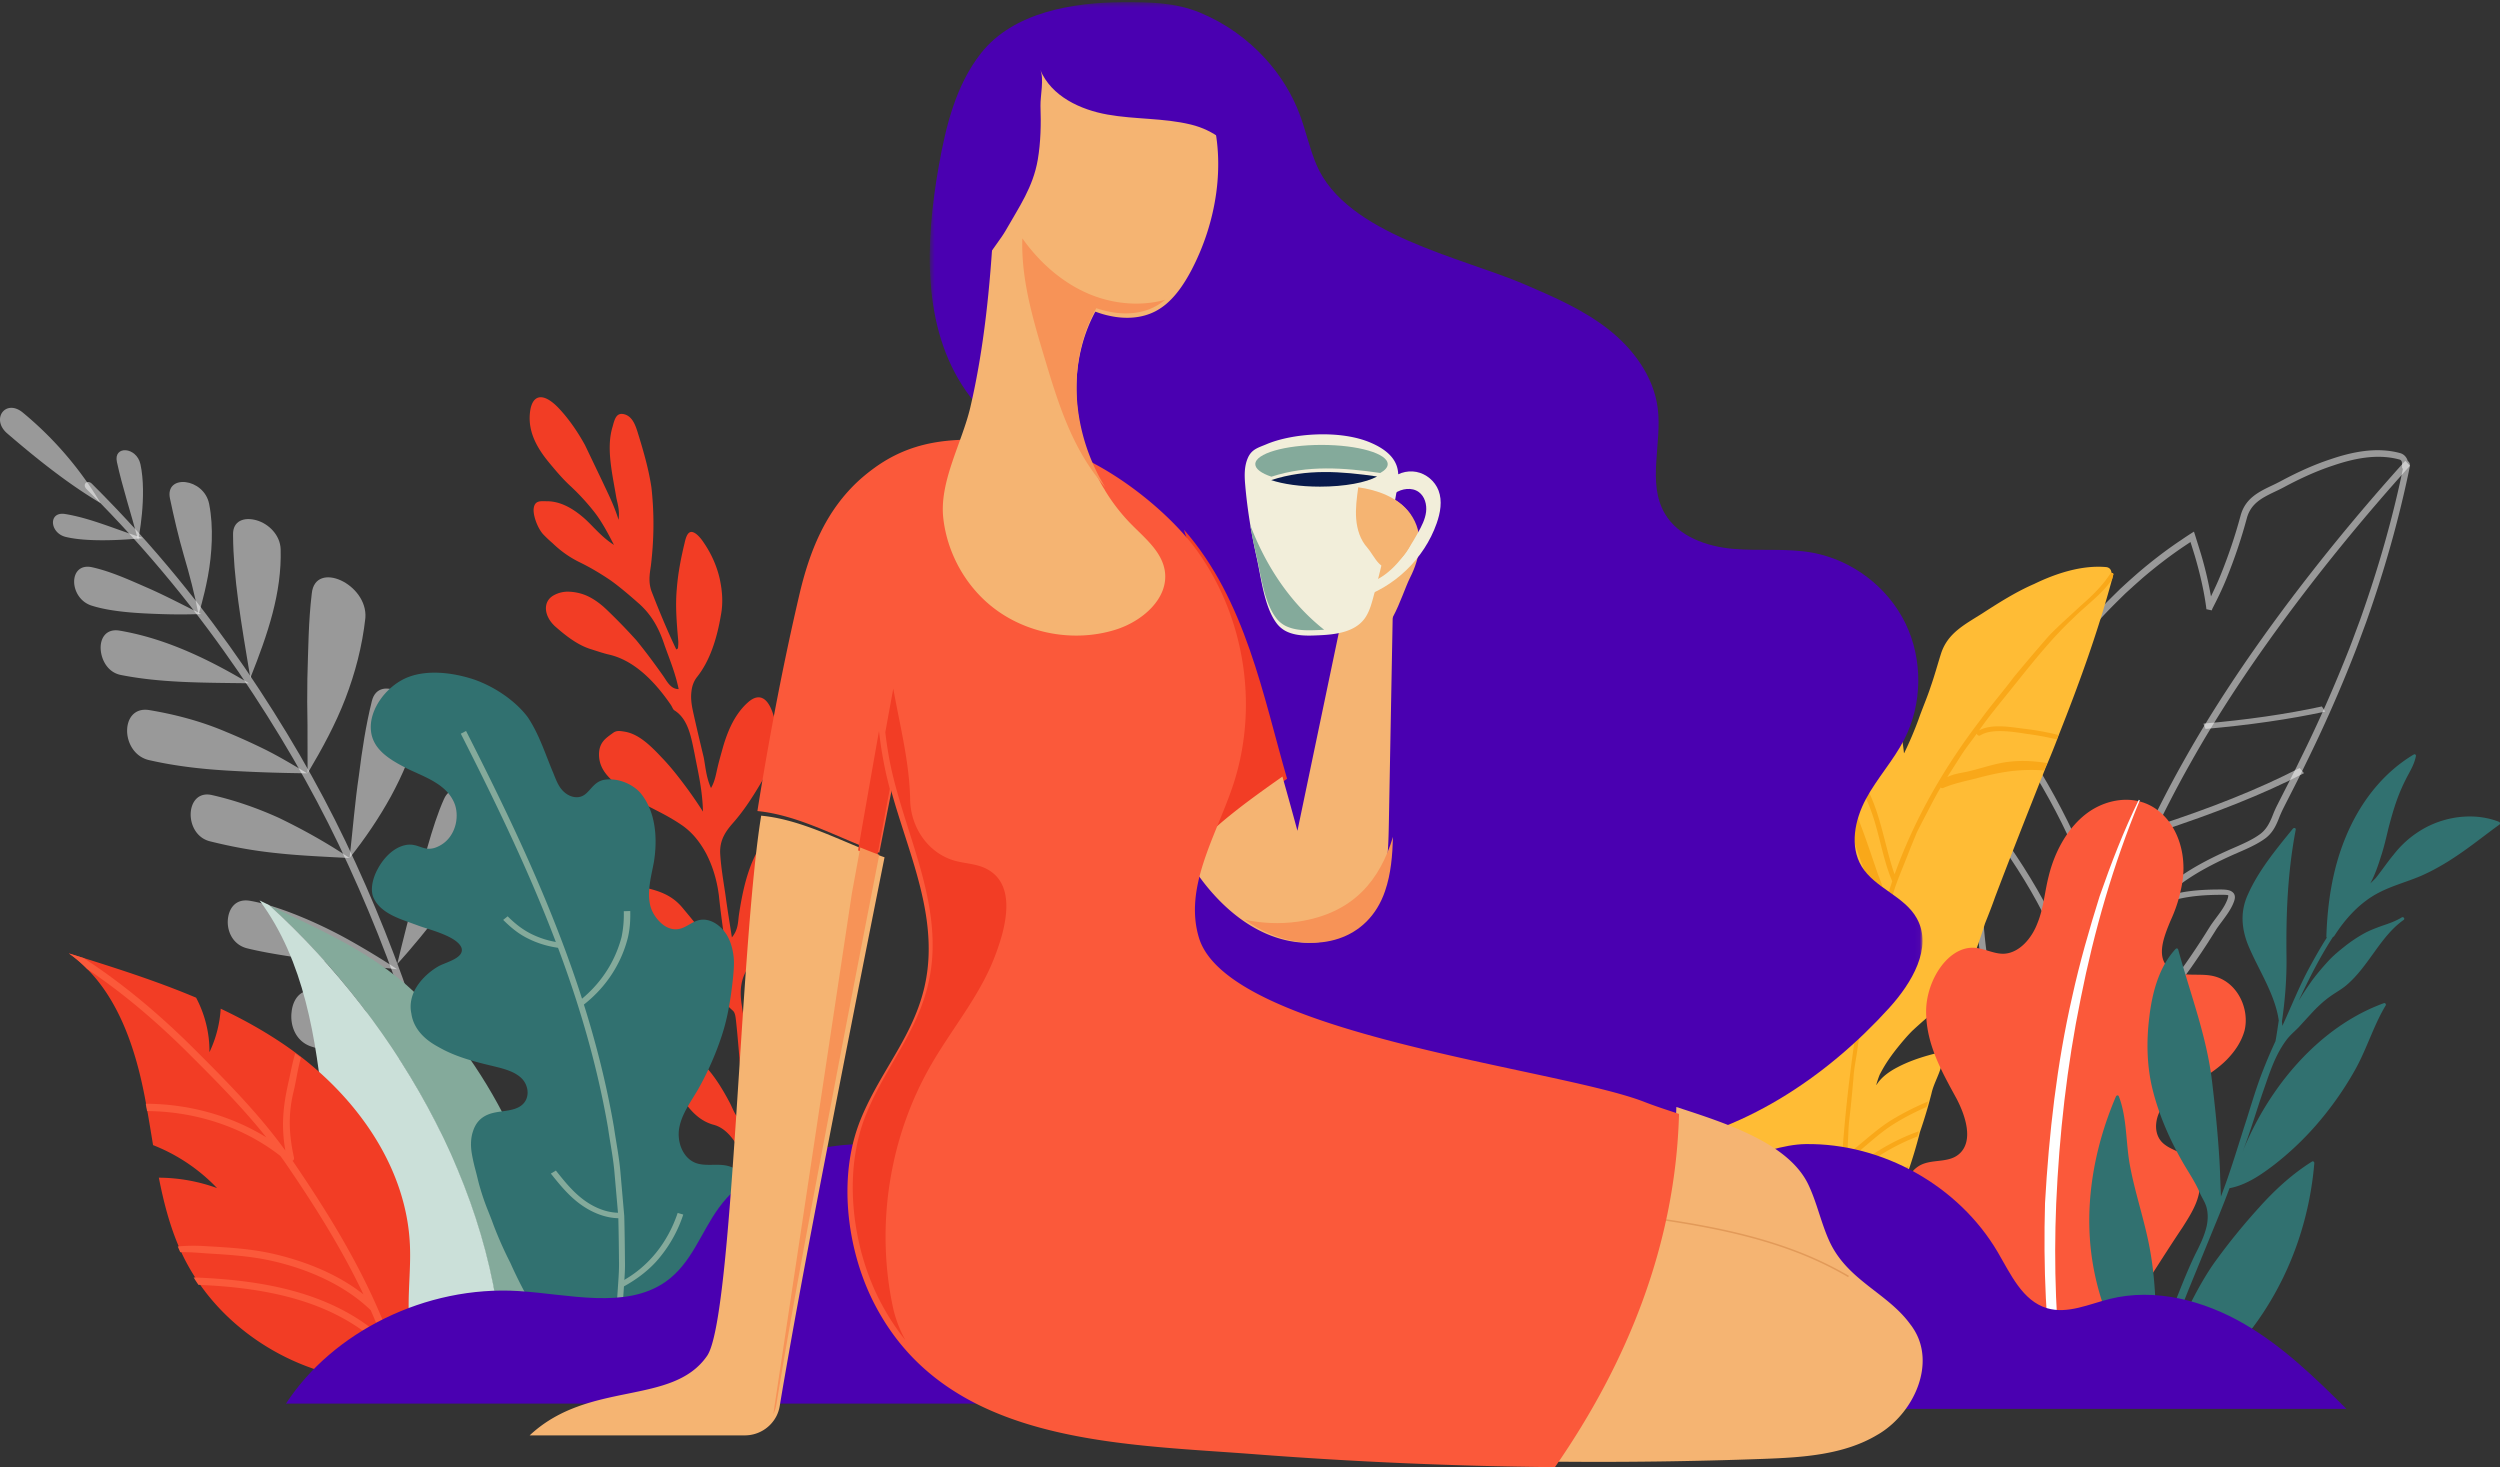 <svg width="472" height="277" xmlns="http://www.w3.org/2000/svg" xmlns:xlink="http://www.w3.org/1999/xlink"><rect width="100%" height="100%" fill="#333333" stroke="none"/><defs><path id="a" d="M.027.42h187.439v219.014H.027z"/></defs><g fill="none" fill-rule="evenodd"><path d="M420.53 169.82c.216-.582.15-.784.177-.79-.215-.097-1.03-.097-1.69-.086h-.127c-2.726.027-4.879.234-6.773.604-2.082.414-3.645 1.045-4.807 1.91l-.43.251-.842-.675.22-.343c1.564-2.406 3.937-4.24 5.589-5.362 2.362-1.612 4.818-2.935 7.803-4.323l1.288-.582c2.126-.926 4.3-1.819 5.903-3.043 1.261-.997 1.867-2.445 2.429-3.91.22-.516.451-1.033.705-1.523 1.426-2.837 2.912-5.657 4.278-8.504 3.442-6.935 6.52-13.942 9.317-21.035.16-.414.32-.833.48-1.252.5-1.345 1.007-2.711 1.514-4.067l.082-.229c.06-.174.121-.348.187-.533 3.112-8.841 5.81-18.036 7.842-27.819l.016-.108-.165.081-.033-1.056-.017-.152a.612.612 0 00-.468-.518c-4.14-1.132-8.535-.223-12.555 1.15-3.425 1.126-6.618 2.667-9.256 4.082a43.73 43.73 0 01-1.9.936c-2.324 1.116-4.322 2.178-5.071 4.83a96.704 96.704 0 01-3.855 11.459c-.831 2.047-1.75 3.914-2.626 5.607l-.171.42-1.002-.219-.06-.495c-.414-2.989-1.119-6.14-2.165-9.696-.259-.827-.518-1.666-.782-2.498l-.925.615c-2.82 1.878-5.556 3.985-8.16 6.211l-1.603 1.421-1.603 1.46c-1.773 1.747-3.634 3.543-5.319 5.497-.92 1.051-1.867 2.096-2.737 3.201-.192.245-.385.49-.616.779-3.508 4.333-6.696 9.271-9.516 14.416-3.326 6.178-6.272 12.847-7.615 19.696-1.73 8.77-1.487 18.133.17 28.014l.199 1.214c.132.724.27 1.454.402 2.183.776 4.029 1.795 8.297 3.981 12.216 1.15 2.075 3.111 4.698 5.925 5.444.297.082.595.142.92.18.104.005.214.016.308.027 3.254.223 6.068-1.633 8.386-3.479 2.99-2.373 5.457-5.188 7.677-7.877l1.15-1.383c1.256-1.524 2.506-3.054 3.745-4.556l.721-.91a97.712 97.712 0 002.765-3.636c.236-.327.468-.653.732-1.018l.59-.85a131.964 131.964 0 002.659-3.984l.093-.147.48-.751.622-.997.104-.157c.38-.621.815-1.204 1.25-1.792.782-1.05 1.586-2.112 2.065-3.266l.116-.283zm-38.594-34.493c2.852-5.21 6.084-10.213 9.675-14.65l.583-.745c.892-1.11 1.84-2.172 2.776-3.24 1.707-1.981 3.595-3.805 5.39-5.569.535-.49 1.074-.985 1.68-1.535l1.564-1.382c2.637-2.26 5.418-4.4 8.282-6.305a59.105 59.105 0 012.334-1.53l.265.828c.358 1.138.71 2.27 1.057 3.392a71.12 71.12 0 011.889 8.008c.605-1.263 1.228-2.564 1.795-3.969a96.818 96.818 0 003.805-11.307c.864-3.125 3.194-4.344 5.644-5.525a39.416 39.416 0 001.867-.92c2.687-1.443 5.936-3.011 9.427-4.16 4.19-1.431 8.788-2.368 13.177-1.17.688.18 1.239.762 1.432 1.475l.093.082c.26.234.38.588.309.93l-.182.915c-2.07 9.876-4.774 19.174-7.896 28.031l-.193.55-.083.223c-.506 1.367-1.007 2.733-1.509 4.078-.16.43-.324.849-.484 1.263a265.012 265.012 0 01-9.273 21.019c-1.355 2.836-2.83 5.645-4.251 8.465-.242.474-.457.975-.677 1.475-.579 1.525-1.212 3.022-2.6 4.121-1.679 1.285-3.91 2.2-6.09 3.147-.43.196-.859.392-1.283.583-2.94 1.377-5.38 2.678-7.698 4.262-1.525 1.045-2.726 2.052-3.7 3.06.76-.273 1.608-.496 2.55-.68 1.96-.393 4.195-.583 6.987-.61h.127c1.321-.011 2.285.005 2.863.571.523.512.38 1.192.16 1.78-.496 1.345-1.399 2.542-2.269 3.718-.43.572-.853 1.133-1.222 1.737l-.1.163-.633 1.002-.479.751-.088.147a154.159 154.159 0 01-2.682 4.012l-.627.904-.705.975a96.341 96.341 0 01-2.786 3.669l-.733.92a2203.1 2203.1 0 00-3.75 4.573l-1.145 1.382c-2.252 2.728-4.763 5.586-7.82 8.014-2.494 1.982-5.544 3.974-9.267 3.724-.116-.011-.248-.022-.374-.038a8.204 8.204 0 01-1.157-.218c-2.67-.719-4.972-2.777-6.839-6.125-2.258-4.05-3.304-8.416-4.091-12.532l-.408-2.204-.203-1.22c-1.669-9.968-1.917-19.413-.166-28.314 1.13-5.749 3.348-11.356 5.997-16.664.584-1.121 1.162-2.237 1.735-3.337z" fill-opacity=".5" fill="#FFF"/><path d="M454.112 87c-8.455 9.382-16.028 18.627-23.005 27.981-6.95 9.36-13.315 18.84-18.864 28.76-5.565 9.869-10.259 20.346-14.875 31.048a1977.93 1977.93 0 01-14.043 32.122c-3.293 7.394-6.508 13.139-10.325 19.503l1.158.586c3.834-6.386 7.066-12.164 10.38-19.596a2070.978 2070.978 0 0014.06-32.166c4.61-10.696 9.282-21.113 14.81-30.895 5.504-9.842 11.824-19.262 18.73-28.562 6.922-9.3 14.45-18.49 22.862-27.85l-.888-.931z" fill-opacity=".5" fill="#FFF"/><path d="M407 155.947l.61 1.053c10.364-3.38 19.63-7.022 27.39-11.026l-.835-.974c-7.733 3.998-16.905 7.628-27.165 10.947M416 136.618l.405 1.005c8.238-.73 15.772-1.805 22.595-3.275l-.632-.97c-6.763 1.47-14.224 2.535-22.368 3.24M380 139.684c7.975 11.746 14.086 24.216 16.798 36.316l1.202-.062c-2.754-12.279-8.95-24.94-16.994-36.938l-1.006.684zM375 155.577c8.627 11.636 14.209 21.847 16.734 33.423l1.266-.06c-2.57-11.756-8.235-22.103-16.944-33.94l-1.056.577zM17.345 91.325c12.152 12.102 21.288 23.692 28.893 34.78 7.556 11.131 13.716 21.728 18.999 32.745 5.25 11.028 9.861 22.361 13.96 35.146 4.04 12.795 7.497 27.079 9.786 44.002.186 1.211-1.232 1.386-1.412.186-2.278-16.826-5.713-31.028-9.73-43.752-4.073-12.708-8.658-23.981-13.875-34.944-5.255-10.957-11.388-21.5-18.894-32.57-7.562-11.029-16.655-22.553-28.735-34.584-.873-.851.125-1.866 1.008-1.01" fill-opacity=".5" fill="#FFF"/><path d="M80 199.247c-1.51-1.496-3.014-2.886-4.635-4.135a54.393 54.393 0 00-5.027-3.364c-3.422-1.997-6.794-3.567-10.423-4.568-2.98-.833-4.618 1.356-4.864 3.904-.313 2.588.81 5.553 3.724 6.504 7.19 2.284 14.347 3.178 21.225 1.66M75 183s-4.527-3.033-10.177-6.118c-5.73-3.086-12.82-6.023-17.753-6.832-2.654-.388-3.927 1.533-4.061 3.714-.123 2.181 1.011 4.591 3.596 5.267 4.762 1.186 11.696 2.08 17.646 2.788C70.222 182.473 75 183 75 183M39.672 158.847c4.202 1.044 8.307 1.8 12.731 2.242 4.365.475 8.994.657 13.597.911-4.58-3.08-9.135-5.549-13.359-7.592-4.348-1.965-8.594-3.39-12.71-4.318-5.046-1.06-5.343 7.526-.26 8.757M28.356 143.556c4.617 1.048 9.399 1.615 14.378 1.917 4.984.303 9.953.465 15.266.527-2.698-1.614-5.231-3.127-7.82-4.428a120.953 120.953 0 00-7.594-3.435c-4.853-2.063-9.826-3.312-14.487-4.086-5.61-.818-5.402 8.435.257 9.505M22.819 127.436C30.354 128.92 37.939 128.884 47 129c-9.254-5.54-17.005-8.691-24.513-9.953-2.515-.372-3.604 1.506-3.477 3.547.133 2.028 1.338 4.354 3.809 4.842M1.318 81.79C7.033 86.71 12.854 91.35 19 95c-3.78-6.362-8.802-12.242-14.638-17.059-3.239-2.742-6.136 1.112-3.044 3.85M38 115.924c-3.509-1.732-6.928-3.551-10.42-5.06-3.475-1.52-6.73-2.987-10.17-3.762-4.572-1.01-4.464 5.793-.17 7.22 3.876 1.25 9.137 1.485 13.324 1.62 4.176.14 7.436-.018 7.436-.018M27 101.591c-5.162-1.651-9.897-3.764-14.72-4.548-3.217-.505-2.917 3.632.191 4.343 2.764.647 6.369.671 9.313.568 2.944-.108 5.216-.363 5.216-.363" fill-opacity=".5" fill="#FFF"/><path d="M82 198c.39-2.097.904-4.17 1.417-6.189a72.204 72.204 0 011.68-5.908c1.24-3.846 2.898-7.585 4.583-10.982 1.412-2.842 4.118-2.236 6.081-.095 1.899 2.158 3.06 5.813 1.54 8.644C93.675 190.365 88.167 195.421 82 198" fill="#FFF"/><path d="M75 182s1.216-5.142 2.963-11.711c1.7-6.516 3.607-14.428 5.842-19.387 1.093-2.55 3.638-2.308 5.573-.617 1.918 1.685 3.306 4.755 2.267 7.455-1.8 4.905-6.018 11.164-9.705 15.962C78.237 178.527 75 182 75 182M78.878 137.555c-1.013 4.515-2.912 8.813-5.081 12.82C71.57 154.409 69.02 158.188 66 162c.621-5.499 1.013-10.614 1.76-15.583.61-4.899 1.324-9.522 2.435-14.004 1.312-5.586 9.926-.465 8.683 5.142M68.983 116.665c-.595 5.373-1.923 10.386-3.765 15.2-1.842 4.81-4.407 9.536-7.146 14.135l-.017-9.16c-.059-2.937-.076-5.82-.024-8.646.17-5.698.204-10.932.834-16.15.64-6.338 10.602-1.789 10.118 4.621M52.987 103.727c.224 8.201-2.395 15.907-5.724 24.273-1.734-10.495-3.225-18.927-3.262-27.056-.066-2.651 2.129-3.372 4.42-2.717 2.292.643 4.499 2.788 4.566 5.5M37.481 116c-.72-3.759-1.694-7.501-2.76-11.1-1.05-3.61-1.896-7.313-2.628-10.769-1.003-4.68 6.431-3.93 7.394 1.027.864 4.316.536 9.494-.237 13.65-.778 4.167-1.769 7.192-1.769 7.192M26.082 102c-1.31-4.973-2.98-10.046-4.005-14.764-.708-3.175 3.697-2.904 4.438.4.636 2.914.554 6.535.28 9.391-.27 2.862-.713 4.973-.713 4.973" fill-opacity=".5" fill="#FFF"/><path d="M103.204 94.634c2.42-.016 4.763 1.165 7.139 3.247 1.71 1.538 3.162 3.455 5.576 5.004-1.218-2.362-2.353-4.494-3.754-6.273a43.24 43.24 0 00-4.38-4.768c-1.43-1.302-2.67-2.758-3.91-4.252-2.365-2.807-4.11-5.812-3.85-9.35.278-3.845 2.51-4.4 5.66-.966 1.839 2 3.4 4.29 4.763 6.756 1.069 2.23 2.138 4.472 3.245 6.779 1.08 2.318 2.27 4.642 3.09 7.333.25-1.807-.2-3.054-.415-4.164-.77-4.57-1.944-9.365-.726-13.37.383-1.351.66-2.906 2.382-2.351 1.628.55 2.11 2.565 2.602 4.125 1.003 3.269 1.894 6.471 2.365 9.663.587 5.3.449 10.118-.1 14.743-.232 1.566-.526 3.181.161 4.96 1.429 3.687 2.946 7.323 4.635 10.883.2-.16.321-.187.321-.27.034-.5.095-1.005.034-1.521-.31-3.483-.543-6.57-.266-9.608.221-3.015.803-5.921 1.484-8.75.293-1.357.692-2.055 1.285-2.055.581.006 1.44.66 2.387 2.115 1.517 2.241 2.47 4.554 2.979 6.85.482 2.302.626 4.549.188 6.79-.78 4.625-2.16 8.684-4.469 11.596-.653.824-.98 1.747-1.085 2.79-.139 1.055-.028 2.23.249 3.527.648 2.977 1.357 5.933 2.066 8.882.348 1.824.454 3.736 1.378 5.807.693-1.187.903-2.417 1.169-3.593.293-1.307.664-2.582.997-3.785a28.905 28.905 0 011.163-3.422c.902-2.148 2.082-4.004 3.682-5.41 2.304-2.033 4.198-.687 5.15 3.943.15.753.266 1.489.333 2.198.05.714.027 1.406-.033 2.07-.122 1.33-.455 2.538-1.047 3.582-2.193 3.867-4.353 7.652-7.022 10.734-1.396 1.587-2.869 3.34-2.647 6.267.166 2.51.598 4.994.98 7.564.343 2.582.78 5.235 1.218 8.042 1.208-1.439 1.141-2.905 1.318-4.196.953-6.306 2.365-11.563 5.804-15.26.88-.956 1.728-1.764 2.935-.637 1.23 1.153 1.285 2.927 1.235 4.669a41.607 41.607 0 01-.316 4.185 33.36 33.36 0 01-.87 3.857c-.713 2.439-1.7 4.62-2.978 6.493-1.435 2.092-2.609 4.493-4.076 6.646-1.324 1.983-1.645 4.186-1.185 7.07l.531 3.582.344 3.609.653 7.24c.194 1.74.282 3.488.415 5.646 1.07-1.148 1.246-2.609 1.529-3.817 1.09-5.477 3.206-10.086 5.383-14.618.67-1.455 1.522-2.57 2.475-3.548.814-.835 1.617-.917 2.525-.115.997.873 1.041 2.235 1.097 3.768.022 6.004-1.39 10.898-4.02 14.782-1.34 1.9-2.703 3.735-4.054 5.575-1.363 1.846-2.437 3.83-3.102 6.092a21.89 21.89 0 00-.869 7.757c.127 2.417.227 4.85.2 7.284-.045 2.433-.106 4.867-.095 7.295.033 6.586-.792 13.123-1.423 19.665-.515-.05-1.03-.082-1.55-.099.082-.66.149-1.324.238-1.983 1.212-10.64 1.672-21.33 1.268-31.976-.122-6.635-3.018-12.584-6.84-13.579-2.325-.62-4.031-2.224-5.465-4.251-1.401-2.033-2.742-4.477-4.043-6.812-1.041-1.846-.288-3.614 1.379-3.444 1.058.11 2.12.258 3.173.807 3.35 1.764 5.848 5.477 7.997 9.553.686 1.307 1.14 3.049 2.652 3.609-.083-1.659-.166-3.296-.238-4.916-.094-1.62-.266-3.22-.399-4.812-.287-3.186-.515-6.328-.858-9.46-.088-.67-.144-1.428-.587-1.823-2.143-1.895-4.06-4.565-6.512-5.23-2.41-.648-4.303-2.197-6.086-4.17-1.806-1.966-3.39-4.383-4.94-6.833-.792-1.219-1.008-2.807-1.047-4.372-.044-2.142.532-2.966 2.11-2.598 2.426.582 4.968 1.329 7 3.817 2.11 2.527 4.23 5.076 6.163 8.075.737 1.104 1.23 2.692 2.41 3.395-.172-2.433-.599-4.746-.892-7.031-.316-2.28-.61-4.521-.842-6.768-.388-3.109-1.263-5.757-2.425-7.992-1.213-2.225-2.68-4.054-4.724-5.422-2.138-1.456-4.298-2.494-6.446-3.603-2.265-1.165-4.403-2.56-6.396-4.56-1.357-1.274-2.603-2.713-2.642-4.977-.039-2.466 1.412-3.257 2.691-4.202.648-.478 1.38-.324 2.121-.209 2.636.418 4.857 2.566 7.067 4.928 1.39 1.439 2.619 2.966 3.887 4.636a80.501 80.501 0 013.86 5.537c-.105-4.208-.958-7.58-1.578-10.898-.648-3.115-1.18-6.592-3.838-8.235-.233-.142-.404-.642-.61-.966-3.35-4.906-7.215-8.487-11.634-9.531-1.13-.253-2.31-.67-3.461-1.027-2.481-.753-4.718-2.483-6.828-4.345-2.11-1.956-2.337-4.67-.233-5.834a5.466 5.466 0 012.93-.687c1.223.06 2.492.34 3.655.918 1.157.576 2.292 1.4 3.405 2.466a108.866 108.866 0 015.632 5.806c1.723 2.11 3.378 4.34 5.023 6.67.753 1.081 1.44 2.542 2.946 2.531-.609-2.988-1.711-5.62-2.658-8.278-.997-3.032-2.31-5.564-4.718-7.762-1.828-1.61-3.594-3.136-5.444-4.471-1.921-1.302-3.849-2.45-5.798-3.4a19.658 19.658 0 01-3.566-2.225 20.78 20.78 0 01-1.64-1.434 24.992 24.992 0 01-1.683-1.582c-1.091-1.12-2.049-3.697-1.855-5.004.221-1.544 1.384-1.307 2.436-1.313" fill="#F23D25"/><path d="M81.711 190.931c7.526 8.608 13.651 18.492 17.643 29.232 2.87 7.713 4.574 15.693 4.971 23.728.262 5.094 1.656 12.37-.55 17.405-.435.06-.87.12-1.307.17-2.493.272-4.987.414-7.481.534.152-34.135-19.162-68.254-43.987-91 11.538 5.596 22.053 10.026 30.711 19.931" fill="#84AA9B"/><path d="M50.774 170.86c24.96 22.675 44.373 56.695 44.225 90.72-3.24.158-6.471.273-9.701.55-1.9.163-3.772.484-5.634.87-4.007-2.947-7.139-7.08-9.482-11.501-6.646-12.546-7.66-27.163-9.072-41.264C59.687 196.13 57.475 181.403 49 170c.591.294 1.188.576 1.774.86" fill="#CBE0D9"/><path d="M142.834 230.671c.186-1.312.263-2.64-.022-3.958-.592-3.13-2.738-6.094-5.717-6.66-1.944-.373-4.074.214-5.892-.543-2.387-1.022-3.438-4.063-2.95-6.627.48-2.564 2.14-4.82 3.503-7.132a56.978 56.978 0 004.485-10.113c1.194-3.585 1.763-7.329 2.174-11.21.104-1.225.23-2.504.098-3.74-.136-1.235-.427-2.453-.974-3.579-1.095-2.262-3.505-3.98-5.728-3.349-1.237.351-2.261 1.329-3.52 1.609-1.287.29-2.525-.214-3.494-1.11-.975-.894-1.796-2.146-2.064-3.458-.564-2.608.208-5.315.717-8.016.728-4.436.4-9.663-2.64-13.198-1.686-1.768-4.325-2.701-6.598-2.383-2.59.373-2.907 3.135-5.103 3.3-1.177.104-2.31-.55-3.055-1.439-.75-.884-1.145-2.02-1.583-3.096-1.495-3.514-2.655-7.324-4.835-10.569-2.146-2.866-5.924-5.633-10.135-7.11-4.299-1.422-8.778-1.756-12.14-.56-4.232 1.488-7.78 6.177-7.32 10.278.388 3.678 3.827 5.556 6.942 7.154 3.16 1.51 7.01 2.8 8.592 6.022 1.352 2.553.608 6.808-2.557 8.483-2.886 1.57-3.822-.615-6.407-.126-2.218.428-4.052 2.289-5.19 4.32-1.167 2.054-1.518 4.19-.915 5.6.668 1.51 1.949 2.548 3.559 3.371.805.406 1.686.763 2.606 1.087.887.324 1.796.654 2.689.978 1.993.686 7.025 1.965 7.775 4.073.597 1.955-3.115 2.718-4.468 3.53-2.157 1.28-3.931 3.212-4.67 5.117-.335.879-.488 1.735-.472 2.559.006.406.06.807.143 1.202.055.406.148.807.28 1.197.514 1.543 1.603 2.915 3.076 3.997.729.549 1.577 1.015 2.415 1.466.832.45 1.73.85 2.678 1.218 1.889.73 3.97 1.307 6.094 1.812 2.196.538 4.687 1.021 6.193 2.449 1.506 1.422 1.769 4.068-.18 5.342-1.703 1.109-4.167.768-6.095 1.57-1.61.67-2.404 1.828-2.83 3.157-.455 1.334-.45 2.827-.236 4.134.18 1.076.427 2.168.728 3.272.301 1.109.531 2.251.887 3.393a44.98 44.98 0 001.166 3.453c.455 1.159.937 2.328 1.358 3.508a72.545 72.545 0 003.138 7.055 86.823 86.823 0 003.428 6.852c.509.911 1.073 1.834 1.686 2.745a31.983 31.983 0 001.856 2.701c1.347 1.757 2.908 3.415 4.699 4.788 3.57 2.728 8.016 4.375 13.426 3.041 4.572-1.136 8.843-4.474 12.342-8.74 1.67-2.136 3.181-4.491 4.496-6.868.646-1.186 1.275-2.378 1.807-3.547.498-1.17.947-2.322 1.341-3.42.613-1.697 1.15-3.476 1.413-5.282" fill="#317170"/><path d="M87.989 138c6.255 12.31 12.09 24.338 16.957 36.752 4.874 12.381 8.758 25.15 10.973 38.098.393 2.753.962 5.512 1.205 8.309.243 2.802.492 5.615.735 8.429.072 2.824.11 5.659.132 8.494.04 1.423-.06 2.835-.154 4.252l-.282 4.253a117.477 117.477 0 01-1.37 10.32c-.393.028-.78.055-1.16.093.624-3.484 1.104-7 1.403-10.528l.287-4.214c.094-1.401.188-2.808.15-4.214-.023-2.814-.062-5.627-.133-8.424l-.73-8.358c-.243-2.77-.806-5.5-1.193-8.232-2.205-12.889-6.072-25.592-10.918-37.902C99.034 162.779 93.233 150.8 87 138.523l.989-.523z" fill="#84AA9B"/><path d="M109 189.262l.796.738c2.892-2.165 5.22-4.88 6.83-7.967a22.873 22.873 0 001.886-4.88c.42-1.688.521-3.399.48-5.153l-1.222.039a20.853 20.853 0 01-.425 4.902 22.711 22.711 0 01-1.808 4.664c-1.55 2.96-3.771 5.563-6.537 7.657M95 173.678c1.396 1.384 2.867 2.636 4.724 3.533 1.82.914 3.887 1.532 6.077 1.789l.199-1.006a16.968 16.968 0 01-5.696-1.669c-1.712-.853-3.146-2.012-4.456-3.325l-.848.678zM104 221.575c1.506 1.87 3.073 3.86 5.184 5.494 2.422 1.871 5.19 2.953 7.806 2.93.011-.343.017-.687-.005-1.03-2.345.033-4.85-.936-7.045-2.638-2-1.555-3.523-3.494-4.99-5.331l-.95.575zM117 242.12l.562.88c2.683-1.445 5.236-3.371 7.08-5.702A24.888 24.888 0 00129 229.31l-1.053-.31c-1.898 5.647-5.612 10.357-10.947 13.12" fill="#84AA9B"/><path d="M13 180a24.729 24.729 0 013.43 2.905c6.027 6.062 9.065 14.947 10.771 23.525.12.591.229 1.178.337 1.77.087.455.169.915.245 1.37.397 2.198.75 4.418 1.114 6.627a33.758 33.758 0 0112.087 8.117 32.724 32.724 0 00-10.995-1.968c.848 4.32 1.919 8.562 3.598 12.601.147.362.31.724.468 1.08.043.11.097.214.14.318a38.18 38.18 0 002.387 4.412c.288.472.592.937.913 1.387 6.005 8.759 15.49 15.007 25.75 17.462 3.44.823 8.403 2.16 11.61.834.44-.176.841-.412 1.211-.702.837-.663 1.457-1.633 1.76-3.02.626-2.867-.64-6.895-.673-9.85-.033-3.984.424-7.952.234-11.943-.669-14.097-9.365-26.725-20.528-35.369-.358-.274-.717-.542-1.076-.81a64.628 64.628 0 00-1.45-1.048c-4.012-2.8-8.256-5.174-12.664-7.257a22.158 22.158 0 01-2.125 8.21c.043-3.578-.853-7.135-2.517-10.287-6.902-2.916-14.081-5.25-21.244-7.498L13 180" fill="#F23D25"/><path d="M35.772 199.058c5 4.984 10.077 10.106 14.513 15.68-6.77-4.184-14.806-6.336-22.766-6.347.092.463.174.927.244 1.38 8.997.06 18.07 2.92 25.161 8.466.32.436.64.872.95 1.32 5.31 7.743 10.577 16.05 14.742 24.82-4.86-3.837-10.968-6.238-16.865-7.617-4.284-1.005-8.682-1.242-13.058-1.496-1.857-.105-3.491-.083-5.126.066.147.364.304.729.467 1.087 1.884-.06 3.834.16 5.707.27 3.54.21 7.096.459 10.588 1.154 6.982 1.419 14.443 4.47 19.66 9.527a99.802 99.802 0 012.053 5.011c-9.665-8.555-22.82-10.73-35.483-11.199.283.475.592.944.907 1.397 12.857.546 26.328 2.991 35.586 12.628A80.597 80.597 0 0174.795 261c.44-.177.841-.414 1.205-.706a62.45 62.45 0 00-.7-2.495c-.207-.69-1.537-4.658-2.02-5.944a98.768 98.768 0 00-1.846-4.532c-4.328-9.973-10.089-19.234-16.191-28.164.195-.116.325-.326.255-.635-.956-4.332-1.119-8.174-.055-12.5.462-1.872.755-4.201 1.374-6.331-.358-.276-.717-.547-1.075-.817-.565 1.804-.885 3.73-1.276 5.436-1.059 4.62-1.384 8.417-.586 12.92-5.034-6.97-11.207-13.207-17.256-19.234-6.396-6.369-13.297-12.22-20.85-17.126L13 180a25.077 25.077 0 013.426 2.925c6.977 4.67 13.379 10.183 19.346 16.133" fill="#FB593A"/><path d="M398.625 107.985c-.07-.505-.448-.868-.972-.917-4.45-.412-9.338 1.11-13.559 3.164-3.456 1.494-6.678 3.537-9.895 5.619-3.27 2.07-6.432 3.652-7.7 7.448-.665 2.07-1.25 4.268-1.981 6.328-.683 2.104-1.546 4.043-2.277 6.135a67.654 67.654 0 01-2.73 6.416c-.006.022-.039.022-.044 0-.334-3.28-1.043-6.558-1.95-9.794-.328-1.082-.655-2.186-.994-3.29l-1.633 1.478c-2.823 2.642-5.733 5.278-8.207 8.338-.268.313-.524.62-.78.923l-.743.878c-.552.665-1.104 1.335-1.633 1.972-1.879 2.241-3.402 4.74-5.057 7.163-.857 1.351-1.818 2.659-2.545 4.087-.19.34-.37.675-.546 1.005-1.523 2.911-3.112 5.817-4.428 8.827a256.748 256.748 0 00-3.528 9.195 157.197 157.197 0 00-3.205 12.117c-.623 4.092-1.12 8.185-1.218 12.255.093 2.883.29 5.74.595 8.552.17 1.4.295 2.796.563 4.175.295 1.373.611 2.74.944 4.086a121.298 121.298 0 002.267 7.883c.955 2.548 2.053 5.02 3.167 7.415.19.412.398.846.6 1.263.36.736.732 1.489 1.104 2.241 2.102 4.164 4.963 8.201 8.316 11.19 2.026 1.774 4.79 3.377 7.52 2.707a6.17 6.17 0 00.917-.302l.284-.137c2.932-1.461 4.494-4.773 5.553-7.454.721-1.758 1.202-3.543 1.764-5.317a90.55 90.55 0 001.567-5.29c.683-2.471 1.256-4.921 2.141-7.283.126-.368.246-.736.366-1.088a82.94 82.94 0 001.31-4.323c.115-.412.219-.807.328-1.208.082-.33.153-.665.273-.989.524-1.527 1-3.048 1.436-4.58.099-.347.191-.693.284-1.028.12-.461.24-.9.355-1.34.453-2.164 1.813-4.048 2.026-6.224.24-1.823-.606-1.582-2.392-1.093-2.053.572-4.09 1.286-5.996 2.285-1.594.824-3.101 1.89-4.008 3.351-.01.011-.049 0-.038-.022.175-.637.382-1.263.628-1.879.3-.593.628-1.175.972-1.746.694-1.137 1.48-2.214 2.288-3.236.94-1.17 1.884-2.301 2.933-3.35a102.131 102.131 0 013.347-2.966c2.14-1.851 4.401-3.538 6.16-5.554 1.561-1.873 1.583-4.526 2.49-6.684a96.824 96.824 0 001.703-5.026c.656-1.632 1.306-3.28 1.9-4.977 2.884-7.608 6.024-15.572 9.366-23.982.17-.483.388-.912.573-1.378a140.082 140.082 0 001.797-4.46c.098-.286.207-.56.316-.847 3.61-9.107 7.192-18.835 10.032-29.31.082-.307.164-.62.24-.939.06-.23-.197-.34-.355-.247 0-.082 0-.16-.01-.236" fill="#FFBC35"/><path d="M398.633 108.236c0-.082 0-.165-.01-.236-1.47 2.38-3.512 4.393-5.68 6.274-2.108 1.98-4.31 3.882-6.148 5.812a425.754 425.754 0 00-6.56 7.715c-2.014 2.716-4.204 5.185-6.164 7.907-6.873 8.94-12.46 18.634-16.185 28.862l-.204.484c-1.722-4.894-2.476-10.668-4.881-15.578-1.75-3.53-3.957-7.263-6.527-10.524-.27.319-.529.627-.787.924a59.86 59.86 0 012.4 3.513c1.54 2.376 3.197 4.707 4.358 7.27 2.46 5.102 2.884 10.782 5.008 15.715-.435 1.347-.88 2.716-1.31 4.058-.055-1.744-.627-3.542-1.381-5.345-1.783-5.235-3.484-10.437-5.916-15.699-.688-1.484-1.343-2.975-2.114-4.481-.484-1.22-1.1-2.727-1.794-4.146-.556.665-1.112 1.33-1.645 1.974l.34.56c1.883 3.25 3.573 6.973 4.888 10.591 1.387 3.728 2.493 7.462 3.94 11.157.738 1.957 1.365 3.827 1.783 5.795.21.985.413 1.903.859 2.766-.616 2.403-1.216 4.762-1.8 7.077-2.432-5.202-5.993-10.464-9.075-15.49-2.504-3.975-5.377-7.758-8.596-11.195-.193.341-.374.676-.55 1.006 3.109 3.31 5.894 6.94 8.332 10.772 1.722 2.738 3.461 5.482 5.107 8.1 1.667 2.738 3.186 5.476 4.408 8.226-1.007 5.18-2.14 10.238-2.73 15.429-2.003 14.208-3.131 28.521-2.58 43.082-2.862-2.47-6.247-4.62-9.417-6.764-2.488-1.671-5.124-3.293-8.002-4.267.193.418.402.847.605 1.27 2.466.952 4.75 2.365 6.924 3.828 3.467 2.249 6.934 4.508 9.933 7.164l.011.011.204 5.147a5.04 5.04 0 00.925-.302l-.314-8.248c-.044-1.37-.143-2.744-.149-4.113l.116-4.102a.419.419 0 00.237-.149c3.18-3.876 6.945-6.785 11.507-8.891.127-.369.248-.742.369-1.089-2.295 1.04-4.568 2.255-6.61 3.717a32.335 32.335 0 00-5.47 5.103l.071-4.157c.006-.55.017-1.089.022-1.633 4.134-3.75 8.663-6.664 13.638-8.572.083-.33.154-.666.275-.985-5.063 1.782-9.614 4.614-13.802 8.27l.198-2.722a.292.292 0 00.093-.044c3.198-2.303 5.696-4.998 8.982-7 1.932-1.193 3.935-2.204 5.977-3.09.099-.346.192-.692.286-1.033a50.381 50.381 0 00-6.175 3.068c-3.401 1.93-5.96 4.586-9.097 6.94.187-.138.088-1.447.099-1.705l.093-1.82c.039-1.21.105-2.42.27-3.619.27-2.397.506-4.8.71-7.22.099-1.968.561-3.854.792-5.795.303-1.935.507-3.893.831-5.828.391-1.892.776-3.81 1.167-5.763.182-.962.374-1.935.556-2.914.253-.94.5-1.892.754-2.848.253-.974.512-1.969.77-2.953.48-1.958.98-3.904 1.668-5.79.193-.578.38-1.16.578-1.754.347-1.045.627-2.156 1.018-3.184.859-2.288 1.794-4.47 2.67-6.78.412-.99.814-1.963 1.204-2.925.49-.946.969-1.88 1.448-2.804.985-1.859 1.926-3.784 3.027-5.604.104.127.28.187.484.1 2.009-.858 4.078-1.265 6.103-1.771 2.356-.638 4.783-1.204 7.232-1.457 1.92-.198 3.82-.215 5.701-.077.171-.484.391-.919.578-1.386-2.696-.44-5.261-.56-7.963-.148-2.504.395-4.91 1.286-7.38 1.82-1.19.23-2.422.412-3.517.967l2.664-4.173c.897-1.402 1.942-2.678 2.905-4.036.061.286.37.522.688.324 2.207-1.385 6.423-.615 8.872-.253 1.888.248 3.737.594 5.542 1.034.104-.28.209-.555.319-.841a51.695 51.695 0 00-6.67-1.199c-2.46-.313-6.01-.951-8.316.341 1.86-2.683 3.946-5.158 5.988-7.715 3.71-4.607 7.386-9.347 11.788-13.482 2.515-2.502 5.333-4.46 7.32-7.286.082-.308.165-.627.242-.946.06-.23-.198-.335-.358-.242" fill="#F9A819"/><path d="M388.048 262.996c.256-.01.49-.043.741-.104.561-.098 1.095-.328 1.64-.645 2.2-1.241 4.242-3.86 6.002-6.507 1.83-2.668 3.42-5.39 4.504-7.02 3.938-5.725 7.402-11.44 11.138-17.005 1.324-2.09 2.707-4.238 3.138-6.644.38-2.384-.23-5.129-2.315-6.654-1.465-1.088-3.437-1.466-4.712-2.773-1.83-1.924-1.225-5.161.442-7.173 1.72-1.99 4.22-3.139 6.481-4.462 1.928-1.138 3.884-2.466 5.403-4.036 1.514-1.574 2.69-3.357 3.257-5.39 1.008-4.064-1.312-9.236-5.893-10.302-2.843-.657-6.285.426-8.453-1.537-2.38-2.209-.844-5.938.348-8.847.812-1.76 1.476-3.598 1.885-5.484.452-1.865.692-3.757.54-5.703-.257-3.839-1.978-7.847-5.295-10.083a9.874 9.874 0 00-2.075-1.05.67.67 0 00-.202-.065c-3.295-1.11-7.184-.372-10.305 1.81-3.818 2.711-6.35 7.32-7.516 12.056-.773 2.996-.97 6.13-2.146 8.956-1.084 2.86-3.404 5.534-6.215 5.725-1.862.104-3.589-.913-5.425-1.099-5.141-.552-9.498 6.234-9.362 12.309.081 6.053 3.05 11.214 5.74 16.146 1.689 3.232 3.22 7.89.61 10.35-1.988 1.871-4.978 1.018-7.33 2.16-2.533 1.258-3.868 4.829-3.65 8.088.272 3.264 1.552 6.168 3.072 8.929 2.44 4.538 4.39 8.677 7.696 12.516 3.987 4.527 8.372 8.42 13.17 11.592 1.574 1.044 3.273 2.017 5.087 1.946" fill="#FB593A"/><path d="M418.246 258.143c-1.83 1.514-3.774 2.93-5.723 4.298-.135.093-.27.19-.411.283-2.366-.13-4.737-.223-7.108-.289a20.605 20.605 0 00-1.24-2.963c-1.028-2.075-2.322-4.014-3.46-6.024-2.435-4.249-4.097-8.988-5.034-14.037-1.992-10.693-.222-21.996 4.206-32.367.12-.278.455-.321.558-.055 1.58 4.048 1.294 8.917 2.128 13.21.996 5.262 2.734 10.24 3.697 15.437.98 5.234 1.218 10.703 1.191 16.036-.01 2.315-.032 4.668-.168 6.983.233-1.057.482-2.102.77-3.137.73-2.795 1.369-5.562 2.446-8.247 1.364-3.475 2.696-6.983 4.31-10.344.887-1.76 1.786-3.53 2.214-5.453.243-1.111.27-2.293.005-3.388-.254-1.073-.893-1.917-1.315-2.903-.872-2.07-2.16-3.9-3.254-5.823-2.371-4.145-4.429-8.76-5.641-13.634-1.067-4.303-1.213-8.912-.639-13.59.503-4.424 1.749-9.506 4.959-12.948.179-.197.438-.158.509.087 2.268 8.34 5.349 16.243 6.377 24.8.563 4.712 1.061 9.467 1.354 14.152.151 2.07.19 4.123.281 6.182l.049 1.504c1.835-4.75 3.275-9.718 4.84-14.528.98-3.105 1.905-6.237 3.096-9.27a96.283 96.283 0 012.372-5.546c.243-1.296.416-2.609.617-3.894-.71-5.094-4.039-9.882-5.874-14.463-1.11-2.897-1.467-6.078.065-9.369 1.997-4.499 5.305-8.497 8.461-12.37.222-.272.607-.158.547.19-1.564 8.204-1.835 16.146-1.743 23.87.06 4.183-.265 8.252-.86 12.305a15 15 0 01.075.85l.227-.48c1.516-3.333 2.886-6.732 4.591-9.979 1.137-2.102 2.296-4.194 3.584-6.204a.25.25 0 01-.087-.212c.19-5.954 1.062-12.523 3.622-18.7 2.512-6.15 6.735-12 12.863-15.655.244-.153.471.07.422.288-.21 1.1-.687 2.114-1.228 3.1-.536.991-1.067 2.026-1.5 3.028-1.083 2.44-1.803 5.017-2.452 7.48-.439 1.835-.856 3.665-1.43 5.37-.536 1.743-1.142 3.464-1.997 5.066l.99-.975c1.175-1.449 2.21-3.023 3.4-4.445a19.017 19.017 0 015.966-5.082c4.423-2.38 9.707-2.794 13.908-1.139.227.082.298.393.114.529-4.423 3.203-8.82 7.01-14.617 9.603-3.032 1.335-6.394 2.08-9.382 3.95-2.935 1.846-5.279 4.499-7.19 7.489a.29.29 0 01-.222.147c-2.49 3.818-4.558 7.942-6.507 12.098a63.684 63.684 0 012.61-3.95 46.473 46.473 0 012.988-3.561c.93-1.025 2.014-1.907 3.075-2.751a26.792 26.792 0 013.367-2.288c1.196-.703 2.474-1.171 3.74-1.634 1.295-.43 2.562-.872 3.693-1.574.309-.191.671.245.357.474-4.45 3.142-6.545 8.72-10.832 12.348-.932.79-2.004 1.351-2.994 2.065-1.31.92-2.496 2.053-3.6 3.246-.785.85-1.554 1.689-2.344 2.56-.807.834-1.733 1.58-2.415 2.522-2.1 2.849-3.086 6.052-4.244 9.347-1.38 3.95-2.55 8.1-4.104 11.979 5.105-12.79 14.807-24.006 26.814-28.353.244-.092.455.23.33.43-2.328 3.863-3.594 8.324-5.873 12.333a62.308 62.308 0 01-7.471 10.502 56.852 56.852 0 01-7.596 7.163c-2.55 1.955-5.36 3.905-8.526 4.505h-.022c-.596 1.645-1.245 3.268-1.895 4.891-1.916 4.69-3.881 9.5-5.857 14.32-1.587 3.977-3.086 8.013-4.304 12.126.736-1.482 1.488-2.99 2.187-4.39 2.122-4.484 4.26-9 7.097-13.003a118.701 118.701 0 018.456-10.404c2.972-3.317 6.242-6.28 9.918-8.579.195-.12.428.098.412.305-.85 10.094-4.093 19.784-9.637 28.221-2.555 3.884-5.5 7.381-9.062 10.328" fill="#317170"/><path d="M388.024 263c.564-.099 1.09-.335 1.633-.654-1.519-11.619-1.926-23.38-1.448-35.087.574-13.004 2.017-25.986 4.63-38.748 2.533-12.773 6.161-25.348 11.15-37.407l.011-.016-.195-.088c-.011.016-.011.016-.016.038-2.87 5.87-5.217 11.982-7.376 18.16-1.957 6.249-3.774 12.553-5.178 18.961-2.923 12.8-4.393 25.887-5.136 39-.325 11.955.109 23.991 1.925 35.841" fill="#FFF"/><path d="M97.925 243.752c9.495.594 20.201 3.501 27.722-1.745 4.93-3.442 6.675-9.337 10.106-14.022 7.444-10.16 22.895-13.81 36.11-11.142 25.562 5.154 47.59 29.041 61.137 48.157H54c8.792-13.553 26.418-22.344 43.925-21.248M298.626 260.581c-13.176-19.366 26.73-44.359 42.251-44.577 14.552-.207 28.939 7.88 36.291 20.392 2.444 4.164 4.673 9.212 9.314 10.592 3.857 1.146 7.878-.753 11.785-1.735 8.601-2.161 17.844.284 25.508 4.742 7.232 4.213 13.297 10.09 19.225 16.005H304.965c-2.51-1.266-4.696-3.007-6.34-5.419" fill="#4A00B1"/><g transform="matrix(-1 0 0 1 363 0)"><mask id="b" fill="#fff"><use xlink:href="#a"/></mask><path d="M136.349 2.429c-4.662 1.936-8.871 4.929-12.266 8.665-2.828 3.113-5.088 6.745-6.54 10.7-1.125 3.064-1.807 6.286-3.084 9.295-5.596 13.206-27.376 17.473-39.353 22.626-5.497 2.363-11.06 4.77-15.765 8.463-4.71 3.698-8.537 8.895-9.313 14.836-.873 6.713 2.07 14.158-1.364 19.984-2.555 4.333-7.894 6.187-12.894 6.63-5 .444-10.082-.186-15.023.734-7.456 1.384-14.143 6.466-17.479 13.293-3.335 6.833-3.253 15.24.23 21.997 2.036 3.95 5.114 7.281 7.216 11.198 2.102 3.917 3.117 8.917.813 12.72-2.494 4.119-8.09 5.601-10.42 9.813-3.074 5.52.966 12.233 5.207 16.91 11.911 13.14 27.928 23.879 45.778 26.286 18.773 2.538 36.76 6.406 54.348-3.994 7.953-4.699 14.018-11.477 19.63-18.687 5.502-7.073 14.427-7.352 20.044-15.208 3.68-5.153 5.798-11.242 7.62-17.309 3.527-11.767 5.11-21.948 4.963-34.038-.142-10.853 2.822-27.292 8.144-36.75 3.565-6.336 9.657-10.844 13.8-16.806 8.325-11.98 7.675-27.96 5.137-42.332-1.332-7.57-3.226-15.334-7.964-21.378-6.147-7.834-17.496-9.618-26.825-9.658-4.99-.014-9.75.024-14.417 1.917-.076.033-.147.065-.223.093" fill="#4A00B1" mask="url(#b)"/></g><path d="M224.621 162c-2.727-4.635-4.556-9.78-5.282-15.082-1.07-7.799.493-14.963 3.27-22.224 2.766-7.219 3.558-17.161.915-24.694 11.661 13.264 14.975 31.51 19.476 47.026-6.446 4.456-13.125 9.086-18.379 14.974" fill="#F23D25"/><path d="M242.12 146.613a960.225 960.225 0 012.836 10.242c3.4-16.289 6.804-32.572 10.208-48.855l7.836 5.28-.781 41.992c-.082 4.326-.175 8.73-1.547 12.832-3.18 9.525-12.749 11.967-21.524 8.216-4.044-1.737-7.53-4.612-10.432-7.931-1.798-2.054-3.36-4.3-4.716-6.665 5.18-5.943 11.765-10.615 18.12-15.111" fill="#F5B472"/><path d="M245.097 174.003c10.664-1.61 15.48-8.072 17.903-16.003-.11 3.48-.374 6.959-1.503 10.238-3.204 9.396-12.844 11.805-21.68 8.104-1.707-.718-3.309-1.642-4.817-2.701 3.199.675 6.557.86 10.097.362" fill="#F79357"/><path d="M143 153.128c6.678.654 13.077 3.882 19.411 6.476A92.1 92.1 0 00166.01 161c.82-4.165 1.64-8.346 2.472-12.516.76-3.822 1.52-7.665 2.292-11.486a2853.174 2853.174 0 014.994-24.482c.716-3.38 1.356-6.356 2.816-9.475 1.707-3.657 3.058-7.304 5.267-10.744.876-1.363 5.399-8.973 7.149-8.973-9.566-.665-17.76-.84-25.805 4.939a35.34 35.34 0 00-2.92 2.344c-6.378 5.811-9.44 13.388-11.415 21.925-2.937 12.587-5.36 25.31-7.46 38.078-.132.823-.269 1.673-.4 2.518" fill="#FB593A"/><path d="M100 271h40.605a6.715 6.715 0 006.012-3.687 6.5 6.5 0 00.598-1.878c.304-1.808.603-3.605.919-5.397 3.222-18.586 6.853-37.096 10.452-55.611A9812.605 9812.605 0 01167 161.858c-1.218-.425-2.425-.904-3.648-1.389-6.41-2.592-12.887-5.821-19.641-6.469-4.025 24.685-5.303 94.874-10.208 101.98-6.566 9.525-22.326 4.548-33.503 15.02M341.423 223.664c.802 1.69 1.396 3.467 1.973 5.244.577 1.74 1.132 3.5 1.886 5.19 3.386 7.675 11.054 9.902 15.44 16.008.248.307.457.636.666.966 3.996 6.446.071 15.399-6.377 19.486-.176.104-.352.224-.522.312-6.36 3.83-14.199 4.296-21.642 4.57a854.024 854.024 0 01-39.847.516c13.786-19.876 22.84-42.363 23.494-66.956 9.438 3.078 21.185 6.803 24.929 14.664" fill="#F5B472"/><path d="M349 241a66.096 66.096 0 00-10.014-4.769C328.08 232.101 316.49 230.54 305 229" stroke="#E29A59" stroke-width=".293"/><path d="M165.039 246.07c1.48 2.88 3.173 5.453 5.052 7.743 15.47 18.832 43.55 18.963 66.654 20.733A842.541 842.541 0 00293.573 277c13.738-19.799 22.77-42.199 23.427-66.692-2.4-.787-4.664-1.53-6.587-2.284-16.396-6.377-78.501-12.71-84.047-30.963-2.86-9.421 3.03-18.935 6.247-28.253 5.13-14.847 2.598-32.045-6.603-44.821-7.974-11.138-31.998-28.745-45.65-17.23-13.058 11.016-16.182 34.722-14.11 52.21.323 2.78.783 5.398 1.353 7.776 2.67 11.131 8.034 21.891 7.722 33.35-.356 13.302-8.483 20.379-12.939 31.51a33.072 33.072 0 00-1.655 5.678c-1.907 9.57.05 20.493 4.308 28.789" fill="#FB593A"/><path d="M186.736 39.705c.32 1.006.673 1.99 1.075 2.93 1.296 3.04 3.017 5.737 5.168 7.859.177.177.353.337.546.514 2.405 2.216 5.235 3.885 8.086 5.416 1.82.973 3.695 1.913 5.648 2.576.772.276 1.566.497 2.372.658 2.824.602 5.89.47 8.504-.885a11.478 11.478 0 002.08-1.409c.016 0 .016-.017.016-.017 1.909-1.636 3.376-3.846 4.6-6.129 4.826-9.086 6.696-20.295 3.778-30.111-2.388-7.987-7.958-16.172-16.314-17.77-7.843-1.503-19.238 2.067-23.64 9.733-4.197 7.296-4.699 17.902-1.92 26.635" fill="#F5B472"/><path d="M178.102 97.909c.751 6.494 4.157 12.7 9.35 16.764 6.388 5.013 15.354 6.646 23.14 4.221 5.084-1.573 10.151-5.951 9.317-11.16-.575-3.554-3.674-6.082-6.223-8.653a34.917 34.917 0 01-4.925-6.267 1.877 1.877 0 01-.159-.287 30.853 30.853 0 01-1.623-2.952c-4.634-9.538-5.259-21.143-.285-30.545.077-.136.137-.266.236-.407.318-.619.674-1.226 1.074-1.812.1-.174.225-.347.34-.521a26.46 26.46 0 012.984-3.668c-3.34 3.462-11.78-5.604-13.446-7.541C193.79 40.317 191 34.621 188.258 29c-.165 3.841-.324 7.682-.532 11.524-.033.683-.082 1.35-.132 2.034-.674 11.556-1.777 23.113-4.409 34.398-1.584 6.71-5.9 14.03-5.083 20.953" fill="#F5B472"/><path d="M224.838 23.515c-5.143-1.256-10.542-.954-15.755-1.887-5.04-.899-10.585-3.405-12.684-8.45.767 1.64-.005 4.99.044 6.805.114 3.4.06 6.81-.511 10.166-.897 5.21-3.512 8.884-6.04 13.341-1.724 3.038-6.377 7.677-5.241 11.51-1.903-6.426-3.822-12.897-4.447-19.576-.626-6.678.114-13.648 3.267-19.559C187.418 8.48 195.1 3.32 203.353 2.228c8.247-1.096 16.88 1.815 23.007 7.496 2.974 2.753 5.35 6.136 7.03 9.826.967 2.128 4.115 8.774 1.745 10.534-3.306-2.934-5.752-5.456-10.297-6.57" fill="#4A00B1"/><path d="M193.023 45c-.067 1.79.016 3.576.194 5.367.586 5.778 2.28 11.492 3.968 17.113 2.037 6.806 4.146 13.72 7.948 19.753A38.317 38.317 0 00208.681 92a34.046 34.046 0 01-1.638-2.943c-4.677-9.517-5.308-21.085-.288-30.46.077-.141.144-.266.238-.406.78.265 1.577.486 2.385.643 2.834.59 5.906.46 8.535-.87.748-.38 1.44-.84 2.087-1.375-3.836 1.077-8.048.93-11.917-.206a24.754 24.754 0 01-2.186-.762c-5.247-2.138-9.636-6.044-12.874-10.621" fill="#F79357"/><path d="M266.204 109.096c1.964-3.854 2.761-8.33.073-12.09-2.226-3.11-6.376-4.505-10.058-5.006-.285 2.008-.575 4.038-.402 6.062.162 1.913.759 4.01 2.114 5.445 1.183 1.257 2.438 2.308 1.802 4.277-.931 2.88-4.2 4.45-5.3 7.319-.987 2.575-.373 5.411 2.717 5.856 5.082.734 7.425-8.654 9.054-11.863" fill="#F5B472"/><path d="M240.952 117.578a5.201 5.201 0 002.26 1.785c1.823.753 3.854.67 5.82.58 2.902-.134 6.626-.513 8.57-3.106.87-1.172 1.284-2.622 1.67-4.039A218.416 218.416 0 00263.7 92.68c.267-1.545.507-3.163.022-4.646-.708-2.165-2.788-3.514-4.83-4.407-5.787-2.543-14.89-1.824-19.747.229-1.606.68-2.836.943-3.56 2.627-.703 1.618-.637 3.42-.485 5.137.403 4.63 1.17 9.22 2.178 13.749.838 3.754 1.394 9.075 3.675 12.21" fill="#F2EEDA"/><path d="M250 118.895c-.313.016-.62.038-.917.048-1.982.091-4.03.166-5.869-.555a5.137 5.137 0 01-2.278-1.708c-2.3-3-2.866-8.087-3.706-11.685A110.562 110.562 0 01236 99c2.932 7.746 7.56 14.819 14 19.895" fill="#84AA9B"/><path d="M262.237 90.805c1.284-1.397 3.313-2.068 5.173-1.71 1.865.357 3.505 1.732 4.185 3.508.757 1.98.346 4.213-.357 6.214-2.353 6.688-8.002 12.115-14.765 14.183-.67-.368-.576-1.435-.044-1.98.537-.539 1.327-.726 2.046-.962 4.289-1.446 7.064-5.538 9.253-9.503.675-1.226 1.344-2.502 1.514-3.899.175-1.391-.247-2.942-1.382-3.761-1.306-.946-3.193-.66-4.526.236-1.332.897-2.243 2.288-3.115 3.64l2.018-5.966z" fill="#F2EEDA"/><path d="M240.046 90c-1.897-.635-3.046-1.464-3.046-2.37 0-2.002 5.595-3.63 12.5-3.63s12.5 1.628 12.5 3.63c0 .604-.513 1.167-1.4 1.669-6.855-.983-13.705-1.541-20.554.701" fill="#84AA9B"/><path d="M240 90.645c6.665-2.19 13.33-1.645 20-.685-2.024 1.135-6.095 1.92-10.8 1.92-3.68 0-6.975-.48-9.2-1.235" fill="#091A4C"/><path d="M260.313 106.34c-.8-.827-1.526-2.23-2.138-2.909-1.354-1.496-1.966-3.463-2.128-5.458-.16-1.995.119-3.995.387-5.973 3.546.493 7.548 1.869 9.686 4.932 2.213 3.173-.081 8.028-3.18 9.666-.51.274-1.096.488-1.66.368-.333-.072-.656-.302-.967-.625" fill="#F5B472"/><path d="M162 160.55c1.195.506 2.368 1.007 3.557 1.45.816-4.344 1.621-8.705 2.443-13.049-.254-.944-.481-1.905-.708-2.86a75.464 75.464 0 01-1.335-8.091c-1.325 7.517-2.649 15.033-3.957 22.55" fill="#F23D25"/><path d="M161.72 216.5c-1.876 9.56.048 20.475 4.235 28.763 1.455 2.877 3.12 5.45 4.968 7.737a23.102 23.102 0 01-2.403-6.503c-3.196-15.403-.544-31.958 7.313-45.532 3.869-6.7 8.956-12.727 11.817-19.946 2.005-5.078 4.834-14.207-1.805-17.177-1.72-.76-3.664-.82-5.47-1.305-5.157-1.398-8.455-6.345-8.541-11.587-.108-6.918-1.95-14.048-3.185-20.95-.496 2.746-1.007 5.51-1.503 8.25.318 2.78.77 5.395 1.33 7.77 2.625 11.122 7.9 21.873 7.594 33.323-.35 13.29-8.342 20.36-12.723 31.483a33.45 33.45 0 00-1.628 5.673" fill="#F23D25"/><path d="M146 267a6.605 6.605 0 00.587-1.881c.298-1.811.592-3.605.901-5.4 3.162-18.618 6.725-37.155 10.256-55.697 2.716-14.223 5.48-28.43 8.256-42.626a91.275 91.275 0 01-3.58-1.396c-.526 2.88-1.042 5.743-1.58 8.617L146 267z" fill="#F79357"/></g></svg>

